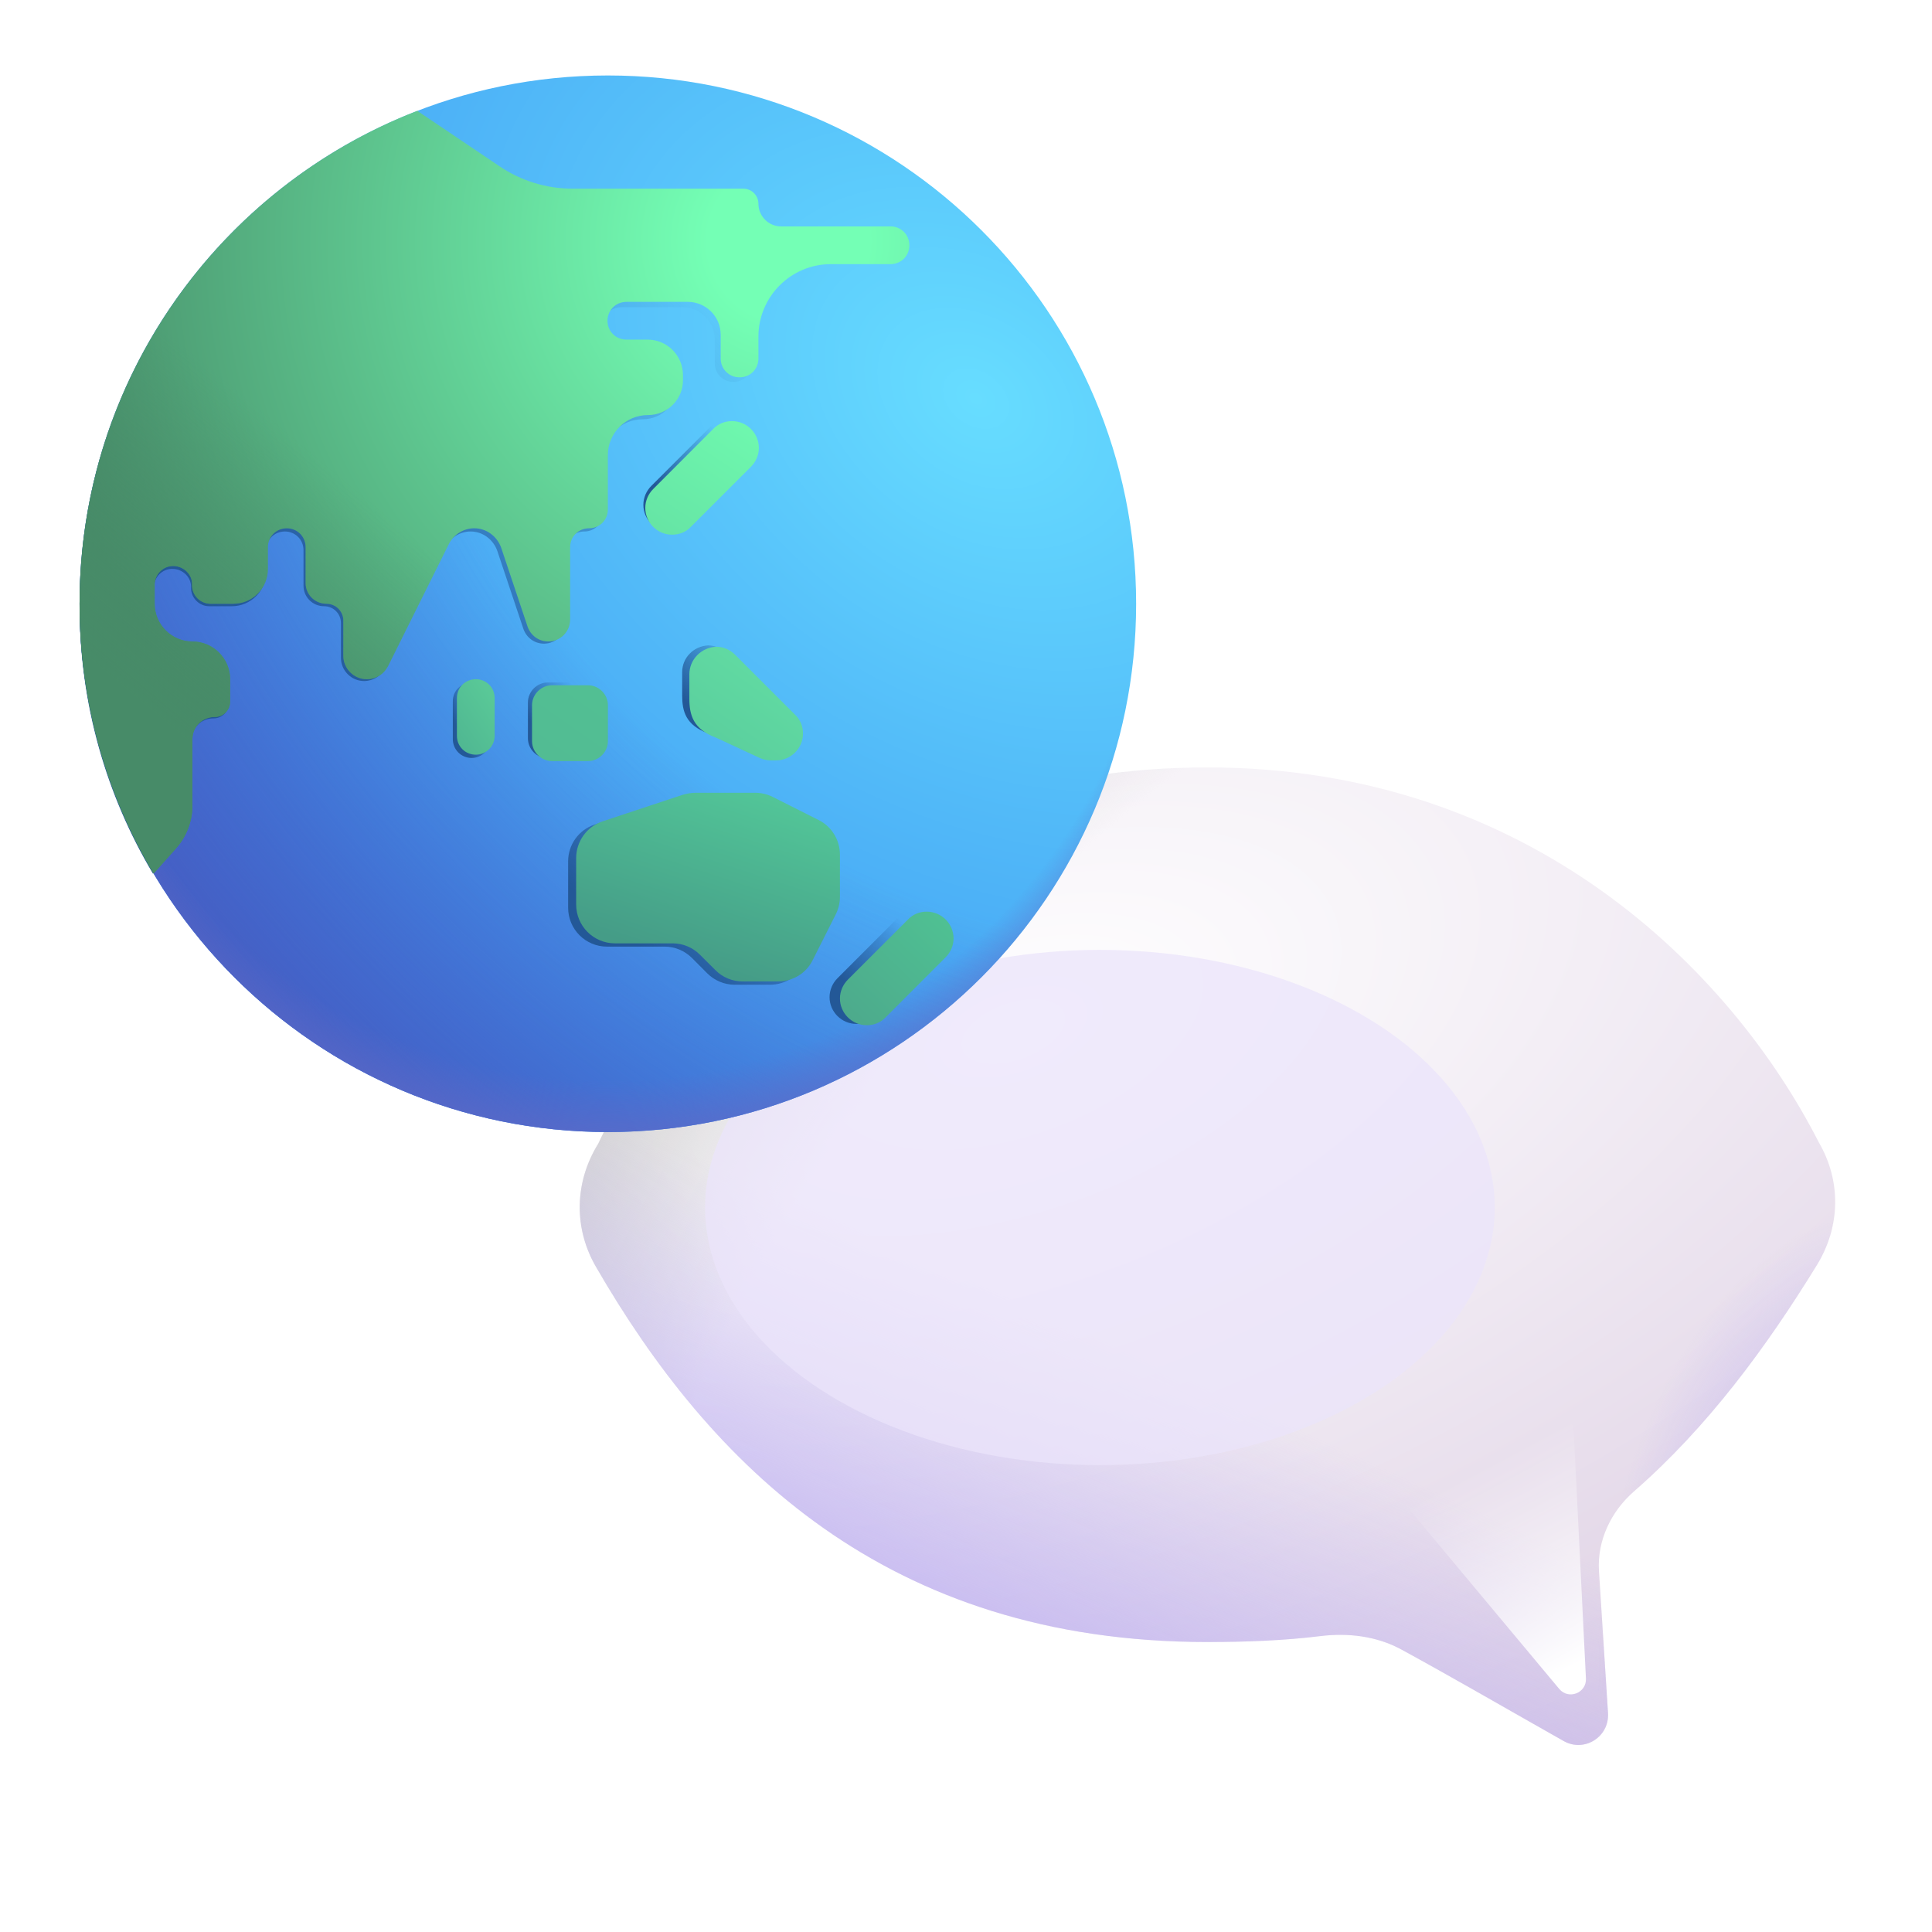 <svg width="32" height="32" viewBox="0 0 32 32" fill="none" xmlns="http://www.w3.org/2000/svg">
<g clip-path="url(#clip0_15750_82425)">
<g clip-path="url(#clip1_15750_82425)">
<g filter="url(#filter0_i_15750_82425)">
<path d="M30.122 18.905C28.671 16.062 25.335 12.701 19.999 12.701C14.649 12.701 11.351 15.887 9.907 18.935C9.513 19.573 9.498 20.337 9.877 20.983C11.754 24.226 14.664 27.187 19.999 27.187C20.644 27.187 21.279 27.162 21.868 27.089C22.329 27.032 22.803 27.089 23.211 27.311C24.026 27.755 24.857 28.238 25.899 28.827C26.24 29.02 26.656 28.761 26.634 28.367L26.484 26.013C26.452 25.508 26.682 25.026 27.064 24.692C28.288 23.623 29.258 22.302 30.092 20.946C30.485 20.308 30.5 19.551 30.122 18.905Z" fill="url(#paint0_radial_15750_82425)"/>
<path d="M30.122 18.905C28.671 16.062 25.335 12.701 19.999 12.701C14.649 12.701 11.351 15.887 9.907 18.935C9.513 19.573 9.498 20.337 9.877 20.983C11.754 24.226 14.664 27.187 19.999 27.187C20.644 27.187 21.279 27.162 21.868 27.089C22.329 27.032 22.803 27.089 23.211 27.311C24.026 27.755 24.857 28.238 25.899 28.827C26.24 29.02 26.656 28.761 26.634 28.367L26.484 26.013C26.452 25.508 26.682 25.026 27.064 24.692C28.288 23.623 29.258 22.302 30.092 20.946C30.485 20.308 30.5 19.551 30.122 18.905Z" fill="url(#paint1_radial_15750_82425)"/>
<path d="M30.122 18.905C28.671 16.062 25.335 12.701 19.999 12.701C14.649 12.701 11.351 15.887 9.907 18.935C9.513 19.573 9.498 20.337 9.877 20.983C11.754 24.226 14.664 27.187 19.999 27.187C20.644 27.187 21.279 27.162 21.868 27.089C22.329 27.032 22.803 27.089 23.211 27.311C24.026 27.755 24.857 28.238 25.899 28.827C26.24 29.02 26.656 28.761 26.634 28.367L26.484 26.013C26.452 25.508 26.682 25.026 27.064 24.692C28.288 23.623 29.258 22.302 30.092 20.946C30.485 20.308 30.5 19.551 30.122 18.905Z" fill="url(#paint2_linear_15750_82425)"/>
<path d="M30.122 18.905C28.671 16.062 25.335 12.701 19.999 12.701C14.649 12.701 11.351 15.887 9.907 18.935C9.513 19.573 9.498 20.337 9.877 20.983C11.754 24.226 14.664 27.187 19.999 27.187C20.644 27.187 21.279 27.162 21.868 27.089C22.329 27.032 22.803 27.089 23.211 27.311C24.026 27.755 24.857 28.238 25.899 28.827C26.24 29.02 26.656 28.761 26.634 28.367L26.484 26.013C26.452 25.508 26.682 25.026 27.064 24.692C28.288 23.623 29.258 22.302 30.092 20.946C30.485 20.308 30.5 19.551 30.122 18.905Z" fill="url(#paint3_radial_15750_82425)"/>
</g>
<g filter="url(#filter1_f_15750_82425)">
<path d="M26.062 23.625L26.268 27.801C26.28 28.041 25.98 28.158 25.826 27.974L23.211 24.843L24.969 22.195L26.062 23.625Z" fill="url(#paint4_linear_15750_82425)"/>
</g>
<g filter="url(#filter2_f_15750_82425)">
<ellipse cx="6.54" cy="4.267" rx="6.54" ry="4.267" transform="matrix(-1 0 0 1 24.758 15.733)" fill="#EBE4FB" fill-opacity="0.75"/>
</g>
</g>
<path d="M10.068 18.75C14.901 18.75 18.818 14.832 18.818 10C18.818 5.168 14.901 1.25 10.068 1.25C5.236 1.25 1.318 5.168 1.318 10C1.318 14.832 5.236 18.75 10.068 18.75Z" fill="url(#paint5_radial_15750_82425)"/>
<path d="M10.068 18.75C14.901 18.75 18.818 14.832 18.818 10C18.818 5.168 14.901 1.25 10.068 1.25C5.236 1.25 1.318 5.168 1.318 10C1.318 14.832 5.236 18.75 10.068 18.75Z" fill="url(#paint6_radial_15750_82425)"/>
<path d="M10.068 18.75C14.901 18.75 18.818 14.832 18.818 10C18.818 5.168 14.901 1.25 10.068 1.25C5.236 1.25 1.318 5.168 1.318 10C1.318 14.832 5.236 18.75 10.068 18.75Z" fill="url(#paint7_radial_15750_82425)"/>
<g filter="url(#filter3_f_15750_82425)">
<path d="M14.865 15.209L13.871 16.203C13.79 16.284 13.74 16.397 13.74 16.516C13.74 16.759 13.94 16.959 14.184 16.959C14.303 16.959 14.415 16.916 14.496 16.828L15.49 15.834C15.572 15.753 15.621 15.641 15.621 15.522C15.621 15.278 15.421 15.078 15.178 15.078C15.059 15.078 14.947 15.122 14.865 15.209Z" fill="url(#paint8_linear_15750_82425)"/>
</g>
<g filter="url(#filter4_f_15750_82425)">
<path d="M9.41 14.266V15.035C9.41 15.391 9.698 15.679 10.054 15.679H11.01C11.179 15.679 11.341 15.748 11.46 15.866L11.716 16.123C11.835 16.241 11.998 16.31 12.166 16.31H12.754C12.998 16.31 13.223 16.173 13.329 15.954L13.71 15.198C13.754 15.11 13.779 15.01 13.779 14.91V14.21C13.779 13.966 13.641 13.741 13.423 13.635L12.666 13.254C12.579 13.21 12.479 13.185 12.379 13.185H11.385C11.316 13.185 11.248 13.198 11.179 13.216L9.841 13.66C9.585 13.748 9.41 13.991 9.41 14.266Z" fill="url(#paint9_linear_15750_82425)"/>
</g>
<g filter="url(#filter5_f_15750_82425)">
<path d="M9.669 11.304H9.075C8.894 11.304 8.744 11.454 8.744 11.635V12.229C8.744 12.41 8.894 12.56 9.075 12.56H9.669C9.85 12.56 10 12.41 10 12.229V11.635C10 11.454 9.85 11.304 9.669 11.304Z" fill="url(#paint10_linear_15750_82425)"/>
</g>
<g filter="url(#filter6_f_15750_82425)">
<path d="M7.812 12.554C7.638 12.554 7.5 12.416 7.5 12.241V11.616C7.5 11.441 7.638 11.304 7.812 11.304C7.987 11.304 8.125 11.441 8.125 11.616V12.241C8.125 12.416 7.981 12.554 7.812 12.554Z" fill="url(#paint11_linear_15750_82425)"/>
</g>
<g filter="url(#filter7_f_15750_82425)">
<path d="M2.533 14.469L2.897 14.06C3.071 13.868 3.17 13.614 3.17 13.354V12.264C3.17 12.06 3.331 11.899 3.535 11.899C3.678 11.899 3.789 11.788 3.789 11.645V11.28C3.789 10.939 3.51 10.661 3.17 10.661C2.829 10.661 2.551 10.382 2.551 10.041V9.726C2.551 9.558 2.687 9.422 2.854 9.422C3.027 9.422 3.176 9.565 3.164 9.738C3.164 9.905 3.3 10.041 3.467 10.041H3.839C4.154 10.041 4.408 9.788 4.408 9.472V9.113C4.408 8.939 4.544 8.803 4.718 8.803C4.891 8.803 5.027 8.939 5.027 9.113V9.701C5.027 9.893 5.182 10.041 5.368 10.041C5.523 10.041 5.647 10.165 5.647 10.32V10.896C5.647 11.107 5.82 11.28 6.03 11.28C6.179 11.28 6.309 11.199 6.377 11.069L7.38 9.057C7.461 8.902 7.622 8.803 7.795 8.803C7.993 8.803 8.167 8.933 8.235 9.119L8.668 10.413C8.718 10.562 8.854 10.661 9.009 10.661C9.207 10.661 9.368 10.5 9.368 10.302V9.113C9.368 8.939 9.504 8.803 9.678 8.803C9.851 8.803 9.987 8.667 9.987 8.493V7.602C9.987 7.243 10.278 6.945 10.643 6.945C10.966 6.945 11.226 6.685 11.219 6.363V6.289C11.219 5.967 10.959 5.707 10.637 5.707H10.291C10.117 5.707 9.981 5.571 9.981 5.397C9.981 5.224 10.117 5.088 10.291 5.088H11.3C11.597 5.088 11.839 5.329 11.839 5.627V6.017C11.839 6.19 11.975 6.326 12.148 6.326C12.322 6.326 12.458 6.19 12.458 6.017V5.658C12.458 5.001 12.99 4.469 13.647 4.469H14.625C14.798 4.469 14.935 4.332 14.935 4.159C14.935 3.986 14.798 3.849 14.625 3.849H12.829C12.625 3.849 12.458 3.682 12.458 3.478C12.458 3.342 12.346 3.23 12.21 3.23H9.405C8.978 3.23 8.557 3.1 8.204 2.859L6.86 1.954C3.618 3.208 1.318 6.356 1.318 10.041C1.318 11.659 1.761 13.173 2.533 14.469Z" fill="url(#paint12_linear_15750_82425)"/>
</g>
<g filter="url(#filter8_ii_15750_82425)">
<path d="M2.544 14.469L2.912 14.056C3.087 13.863 3.187 13.606 3.187 13.344V12.244C3.187 12.037 3.35 11.875 3.556 11.875C3.7 11.875 3.812 11.762 3.812 11.619V11.25C3.812 10.906 3.531 10.625 3.187 10.625C2.843 10.625 2.562 10.344 2.562 10V9.681C2.562 9.513 2.7 9.375 2.868 9.375C3.043 9.375 3.193 9.519 3.181 9.694C3.181 9.863 3.318 10 3.487 10H3.862C4.181 10 4.437 9.744 4.437 9.425V9.063C4.437 8.888 4.575 8.75 4.75 8.75C4.925 8.75 5.062 8.888 5.062 9.063V9.656C5.062 9.85 5.218 10 5.406 10C5.562 10 5.687 10.125 5.687 10.281V10.863C5.687 11.075 5.862 11.25 6.075 11.25C6.225 11.25 6.356 11.169 6.425 11.037L7.437 9.006C7.518 8.85 7.681 8.75 7.856 8.75C8.056 8.75 8.231 8.881 8.3 9.069L8.737 10.375C8.787 10.525 8.925 10.625 9.081 10.625C9.281 10.625 9.443 10.463 9.443 10.262V9.063C9.443 8.888 9.581 8.75 9.756 8.75C9.931 8.75 10.068 8.613 10.068 8.438V7.538C10.068 7.175 10.362 6.875 10.731 6.875C11.056 6.875 11.318 6.613 11.312 6.288V6.213C11.312 5.888 11.05 5.625 10.725 5.625H10.375C10.2 5.625 10.062 5.488 10.062 5.313C10.062 5.138 10.2 5 10.375 5H11.393C11.693 5 11.937 5.244 11.937 5.544V5.938C11.937 6.113 12.075 6.25 12.25 6.25C12.425 6.25 12.562 6.113 12.562 5.938V5.575C12.562 4.913 13.1 4.375 13.762 4.375H14.75C14.925 4.375 15.062 4.238 15.062 4.063C15.062 3.888 14.925 3.75 14.75 3.75H12.937C12.731 3.75 12.562 3.581 12.562 3.375C12.562 3.238 12.45 3.125 12.312 3.125H9.481C9.05 3.125 8.625 2.994 8.268 2.75L6.912 1.836C3.639 3.103 1.318 6.28 1.318 10C1.318 11.633 1.766 13.161 2.544 14.469Z" fill="url(#paint13_radial_15750_82425)"/>
</g>
<path d="M2.544 14.469L2.912 14.056C3.087 13.863 3.187 13.606 3.187 13.344V12.244C3.187 12.037 3.35 11.875 3.556 11.875C3.7 11.875 3.812 11.762 3.812 11.619V11.25C3.812 10.906 3.531 10.625 3.187 10.625C2.843 10.625 2.562 10.344 2.562 10V9.681C2.562 9.513 2.7 9.375 2.868 9.375C3.043 9.375 3.193 9.519 3.181 9.694C3.181 9.863 3.318 10 3.487 10H3.862C4.181 10 4.437 9.744 4.437 9.425V9.063C4.437 8.888 4.575 8.75 4.75 8.75C4.925 8.75 5.062 8.888 5.062 9.063V9.656C5.062 9.85 5.218 10 5.406 10C5.562 10 5.687 10.125 5.687 10.281V10.863C5.687 11.075 5.862 11.25 6.075 11.25C6.225 11.25 6.356 11.169 6.425 11.037L7.437 9.006C7.518 8.85 7.681 8.75 7.856 8.75C8.056 8.75 8.231 8.881 8.3 9.069L8.737 10.375C8.787 10.525 8.925 10.625 9.081 10.625C9.281 10.625 9.443 10.463 9.443 10.262V9.063C9.443 8.888 9.581 8.75 9.756 8.75C9.931 8.75 10.068 8.613 10.068 8.438V7.538C10.068 7.175 10.362 6.875 10.731 6.875C11.056 6.875 11.318 6.613 11.312 6.288V6.213C11.312 5.888 11.05 5.625 10.725 5.625H10.375C10.2 5.625 10.062 5.488 10.062 5.313C10.062 5.138 10.2 5 10.375 5H11.393C11.693 5 11.937 5.244 11.937 5.544V5.938C11.937 6.113 12.075 6.25 12.25 6.25C12.425 6.25 12.562 6.113 12.562 5.938V5.575C12.562 4.913 13.1 4.375 13.762 4.375H14.75C14.925 4.375 15.062 4.238 15.062 4.063C15.062 3.888 14.925 3.75 14.75 3.75H12.937C12.731 3.75 12.562 3.581 12.562 3.375C12.562 3.238 12.45 3.125 12.312 3.125H9.481C9.05 3.125 8.625 2.994 8.268 2.75L6.912 1.836C3.639 3.103 1.318 6.28 1.318 10C1.318 11.633 1.766 13.161 2.544 14.469Z" fill="url(#paint14_linear_15750_82425)"/>
<g filter="url(#filter9_f_15750_82425)">
<path d="M11.299 11.132V11.519C11.299 11.778 11.355 12.01 11.728 12.147L12.429 12.473C12.483 12.498 12.544 12.51 12.604 12.51H12.689C12.925 12.51 13.118 12.316 13.118 12.081C13.118 11.966 13.076 11.857 12.991 11.778L12.03 10.817C11.951 10.739 11.843 10.69 11.728 10.69C11.486 10.703 11.299 10.896 11.299 11.132Z" fill="url(#paint15_linear_15750_82425)"/>
</g>
<g filter="url(#filter10_ii_15750_82425)">
<path d="M11.318 11.069V11.47C11.318 11.737 11.377 11.977 11.762 12.119L12.487 12.456C12.543 12.481 12.606 12.494 12.668 12.494H12.756C13 12.494 13.2 12.294 13.2 12.05C13.2 11.931 13.156 11.819 13.068 11.737L12.075 10.744C11.993 10.662 11.881 10.612 11.762 10.612C11.512 10.625 11.318 10.825 11.318 11.069Z" fill="url(#paint16_linear_15750_82425)"/>
</g>
<g filter="url(#filter11_ii_15750_82425)">
<path d="M9.738 11.25H9.144C8.963 11.25 8.812 11.4 8.812 11.581V12.175C8.812 12.356 8.963 12.506 9.144 12.506H9.738C9.919 12.506 10.069 12.356 10.069 12.175V11.581C10.069 11.4 9.919 11.25 9.738 11.25Z" fill="url(#paint17_linear_15750_82425)"/>
</g>
<g filter="url(#filter12_ii_15750_82425)">
<path d="M14.938 15.131L13.944 16.125C13.863 16.206 13.812 16.319 13.812 16.438C13.812 16.681 14.012 16.881 14.256 16.881C14.375 16.881 14.488 16.837 14.569 16.75L15.562 15.756C15.644 15.675 15.694 15.562 15.694 15.444C15.694 15.2 15.494 15 15.25 15C15.131 15 15.019 15.044 14.938 15.131Z" fill="url(#paint18_linear_15750_82425)"/>
</g>
<g filter="url(#filter13_ii_15750_82425)">
<path d="M7.881 12.5C7.706 12.5 7.568 12.363 7.568 12.188V11.562C7.568 11.387 7.706 11.25 7.881 11.25C8.056 11.25 8.193 11.387 8.193 11.562V12.188C8.193 12.363 8.05 12.5 7.881 12.5Z" fill="url(#paint19_linear_15750_82425)"/>
</g>
<g filter="url(#filter14_f_15750_82425)">
<path d="M11.781 7.055L10.787 8.049C10.706 8.13 10.656 8.243 10.656 8.361C10.656 8.605 10.856 8.805 11.1 8.805C11.219 8.805 11.331 8.761 11.412 8.674L12.406 7.68C12.488 7.599 12.537 7.486 12.537 7.368C12.537 7.124 12.338 6.924 12.094 6.924C11.975 6.924 11.863 6.968 11.781 7.055Z" fill="url(#paint20_linear_15750_82425)"/>
</g>
<g filter="url(#filter15_ii_15750_82425)">
<path d="M11.812 7.006L10.819 8C10.738 8.081 10.688 8.194 10.688 8.312C10.688 8.556 10.887 8.756 11.131 8.756C11.25 8.756 11.363 8.713 11.444 8.625L12.438 7.631C12.519 7.55 12.569 7.438 12.569 7.319C12.569 7.075 12.369 6.875 12.125 6.875C12.006 6.875 11.894 6.919 11.812 7.006Z" fill="url(#paint21_linear_15750_82425)"/>
</g>
<g filter="url(#filter16_ii_15750_82425)">
<path d="M9.443 14.213V14.981C9.443 15.338 9.731 15.625 10.087 15.625H11.043C11.212 15.625 11.375 15.694 11.493 15.813L11.75 16.069C11.868 16.188 12.031 16.256 12.2 16.256H12.787C13.031 16.256 13.256 16.119 13.362 15.9L13.743 15.144C13.787 15.056 13.812 14.956 13.812 14.856V14.156C13.812 13.913 13.675 13.688 13.456 13.581L12.7 13.2C12.612 13.156 12.512 13.131 12.412 13.131H11.418C11.35 13.131 11.281 13.144 11.212 13.163L9.875 13.606C9.618 13.694 9.443 13.938 9.443 14.213Z" fill="url(#paint22_linear_15750_82425)"/>
</g>
</g>
<defs>
<filter id="filter0_i_15750_82425" x="9.602" y="12.701" width="20.795" height="16.201" filterUnits="userSpaceOnUse" color-interpolation-filters="sRGB">
<feFlood flood-opacity="0" result="BackgroundImageFix"/>
<feBlend mode="normal" in="SourceGraphic" in2="BackgroundImageFix" result="shape"/>
<feColorMatrix in="SourceAlpha" type="matrix" values="0 0 0 0 0 0 0 0 0 0 0 0 0 0 0 0 0 0 127 0" result="hardAlpha"/>
<feOffset dy="0.01"/>
<feGaussianBlur stdDeviation="0.25"/>
<feComposite in2="hardAlpha" operator="arithmetic" k2="-1" k3="1"/>
<feColorMatrix type="matrix" values="0 0 0 0 0.758 0 0 0 0 0.758 0 0 0 0 0.758 0 0 0 1 0"/>
<feBlend mode="normal" in2="shape" result="effect1_innerShadow_15750_82425"/>
</filter>
<filter id="filter1_f_15750_82425" x="22.211" y="21.195" width="5.057" height="7.87" filterUnits="userSpaceOnUse" color-interpolation-filters="sRGB">
<feFlood flood-opacity="0" result="BackgroundImageFix"/>
<feBlend mode="normal" in="SourceGraphic" in2="BackgroundImageFix" result="shape"/>
<feGaussianBlur stdDeviation="0.5" result="effect1_foregroundBlur_15750_82425"/>
</filter>
<filter id="filter2_f_15750_82425" x="6.678" y="10.733" width="23.08" height="18.534" filterUnits="userSpaceOnUse" color-interpolation-filters="sRGB">
<feFlood flood-opacity="0" result="BackgroundImageFix"/>
<feBlend mode="normal" in="SourceGraphic" in2="BackgroundImageFix" result="shape"/>
<feGaussianBlur stdDeviation="2.5" result="effect1_foregroundBlur_15750_82425"/>
</filter>
<filter id="filter3_f_15750_82425" x="13.59" y="14.928" width="2.181" height="2.181" filterUnits="userSpaceOnUse" color-interpolation-filters="sRGB">
<feFlood flood-opacity="0" result="BackgroundImageFix"/>
<feBlend mode="normal" in="SourceGraphic" in2="BackgroundImageFix" result="shape"/>
<feGaussianBlur stdDeviation="0.075" result="effect1_foregroundBlur_15750_82425"/>
</filter>
<filter id="filter4_f_15750_82425" x="9.26" y="13.035" width="4.669" height="3.425" filterUnits="userSpaceOnUse" color-interpolation-filters="sRGB">
<feFlood flood-opacity="0" result="BackgroundImageFix"/>
<feBlend mode="normal" in="SourceGraphic" in2="BackgroundImageFix" result="shape"/>
<feGaussianBlur stdDeviation="0.075" result="effect1_foregroundBlur_15750_82425"/>
</filter>
<filter id="filter5_f_15750_82425" x="8.594" y="11.154" width="1.556" height="1.556" filterUnits="userSpaceOnUse" color-interpolation-filters="sRGB">
<feFlood flood-opacity="0" result="BackgroundImageFix"/>
<feBlend mode="normal" in="SourceGraphic" in2="BackgroundImageFix" result="shape"/>
<feGaussianBlur stdDeviation="0.075" result="effect1_foregroundBlur_15750_82425"/>
</filter>
<filter id="filter6_f_15750_82425" x="7.35" y="11.154" width="0.925" height="1.55" filterUnits="userSpaceOnUse" color-interpolation-filters="sRGB">
<feFlood flood-opacity="0" result="BackgroundImageFix"/>
<feBlend mode="normal" in="SourceGraphic" in2="BackgroundImageFix" result="shape"/>
<feGaussianBlur stdDeviation="0.075" result="effect1_foregroundBlur_15750_82425"/>
</filter>
<filter id="filter7_f_15750_82425" x="1.168" y="1.804" width="13.917" height="12.815" filterUnits="userSpaceOnUse" color-interpolation-filters="sRGB">
<feFlood flood-opacity="0" result="BackgroundImageFix"/>
<feBlend mode="normal" in="SourceGraphic" in2="BackgroundImageFix" result="shape"/>
<feGaussianBlur stdDeviation="0.075" result="effect1_foregroundBlur_15750_82425"/>
</filter>
<filter id="filter8_ii_15750_82425" x="1.218" y="1.736" width="13.944" height="12.832" filterUnits="userSpaceOnUse" color-interpolation-filters="sRGB">
<feFlood flood-opacity="0" result="BackgroundImageFix"/>
<feBlend mode="normal" in="SourceGraphic" in2="BackgroundImageFix" result="shape"/>
<feColorMatrix in="SourceAlpha" type="matrix" values="0 0 0 0 0 0 0 0 0 0 0 0 0 0 0 0 0 0 127 0" result="hardAlpha"/>
<feOffset dx="0.1" dy="-0.1"/>
<feGaussianBlur stdDeviation="0.05"/>
<feComposite in2="hardAlpha" operator="arithmetic" k2="-1" k3="1"/>
<feColorMatrix type="matrix" values="0 0 0 0 0.239 0 0 0 0 0.588 0 0 0 0 0.498 0 0 0 1 0"/>
<feBlend mode="normal" in2="shape" result="effect1_innerShadow_15750_82425"/>
<feColorMatrix in="SourceAlpha" type="matrix" values="0 0 0 0 0 0 0 0 0 0 0 0 0 0 0 0 0 0 127 0" result="hardAlpha"/>
<feOffset dx="-0.1" dy="0.1"/>
<feGaussianBlur stdDeviation="0.05"/>
<feComposite in2="hardAlpha" operator="arithmetic" k2="-1" k3="1"/>
<feColorMatrix type="matrix" values="0 0 0 0 0.427 0 0 0 0 1 0 0 0 0 0.714 0 0 0 1 0"/>
<feBlend mode="normal" in2="effect1_innerShadow_15750_82425" result="effect2_innerShadow_15750_82425"/>
</filter>
<filter id="filter9_f_15750_82425" x="11.149" y="10.54" width="2.118" height="2.119" filterUnits="userSpaceOnUse" color-interpolation-filters="sRGB">
<feFlood flood-opacity="0" result="BackgroundImageFix"/>
<feBlend mode="normal" in="SourceGraphic" in2="BackgroundImageFix" result="shape"/>
<feGaussianBlur stdDeviation="0.075" result="effect1_foregroundBlur_15750_82425"/>
</filter>
<filter id="filter10_ii_15750_82425" x="11.318" y="10.612" width="1.981" height="1.981" filterUnits="userSpaceOnUse" color-interpolation-filters="sRGB">
<feFlood flood-opacity="0" result="BackgroundImageFix"/>
<feBlend mode="normal" in="SourceGraphic" in2="BackgroundImageFix" result="shape"/>
<feColorMatrix in="SourceAlpha" type="matrix" values="0 0 0 0 0 0 0 0 0 0 0 0 0 0 0 0 0 0 127 0" result="hardAlpha"/>
<feOffset dy="0.1"/>
<feGaussianBlur stdDeviation="0.05"/>
<feComposite in2="hardAlpha" operator="arithmetic" k2="-1" k3="1"/>
<feColorMatrix type="matrix" values="0 0 0 0 0.459 0 0 0 0 0.992 0 0 0 0 0.725 0 0 0 1 0"/>
<feBlend mode="normal" in2="shape" result="effect1_innerShadow_15750_82425"/>
<feColorMatrix in="SourceAlpha" type="matrix" values="0 0 0 0 0 0 0 0 0 0 0 0 0 0 0 0 0 0 127 0" result="hardAlpha"/>
<feOffset dx="0.1"/>
<feGaussianBlur stdDeviation="0.05"/>
<feComposite in2="hardAlpha" operator="arithmetic" k2="-1" k3="1"/>
<feColorMatrix type="matrix" values="0 0 0 0 0.259 0 0 0 0 0.494 0 0 0 0 0.49 0 0 0 1 0"/>
<feBlend mode="normal" in2="effect1_innerShadow_15750_82425" result="effect2_innerShadow_15750_82425"/>
</filter>
<filter id="filter11_ii_15750_82425" x="8.713" y="11.25" width="1.456" height="1.356" filterUnits="userSpaceOnUse" color-interpolation-filters="sRGB">
<feFlood flood-opacity="0" result="BackgroundImageFix"/>
<feBlend mode="normal" in="SourceGraphic" in2="BackgroundImageFix" result="shape"/>
<feColorMatrix in="SourceAlpha" type="matrix" values="0 0 0 0 0 0 0 0 0 0 0 0 0 0 0 0 0 0 127 0" result="hardAlpha"/>
<feOffset dx="-0.1" dy="0.1"/>
<feGaussianBlur stdDeviation="0.05"/>
<feComposite in2="hardAlpha" operator="arithmetic" k2="-1" k3="1"/>
<feColorMatrix type="matrix" values="0 0 0 0 0.459 0 0 0 0 0.992 0 0 0 0 0.725 0 0 0 1 0"/>
<feBlend mode="normal" in2="shape" result="effect1_innerShadow_15750_82425"/>
<feColorMatrix in="SourceAlpha" type="matrix" values="0 0 0 0 0 0 0 0 0 0 0 0 0 0 0 0 0 0 127 0" result="hardAlpha"/>
<feOffset dx="0.1"/>
<feGaussianBlur stdDeviation="0.05"/>
<feComposite in2="hardAlpha" operator="arithmetic" k2="-1" k3="1"/>
<feColorMatrix type="matrix" values="0 0 0 0 0.259 0 0 0 0 0.494 0 0 0 0 0.49 0 0 0 1 0"/>
<feBlend mode="normal" in2="effect1_innerShadow_15750_82425" result="effect2_innerShadow_15750_82425"/>
</filter>
<filter id="filter12_ii_15750_82425" x="13.812" y="15" width="1.981" height="1.981" filterUnits="userSpaceOnUse" color-interpolation-filters="sRGB">
<feFlood flood-opacity="0" result="BackgroundImageFix"/>
<feBlend mode="normal" in="SourceGraphic" in2="BackgroundImageFix" result="shape"/>
<feColorMatrix in="SourceAlpha" type="matrix" values="0 0 0 0 0 0 0 0 0 0 0 0 0 0 0 0 0 0 127 0" result="hardAlpha"/>
<feOffset dy="0.1"/>
<feGaussianBlur stdDeviation="0.05"/>
<feComposite in2="hardAlpha" operator="arithmetic" k2="-1" k3="1"/>
<feColorMatrix type="matrix" values="0 0 0 0 0.459 0 0 0 0 0.992 0 0 0 0 0.725 0 0 0 1 0"/>
<feBlend mode="normal" in2="shape" result="effect1_innerShadow_15750_82425"/>
<feColorMatrix in="SourceAlpha" type="matrix" values="0 0 0 0 0 0 0 0 0 0 0 0 0 0 0 0 0 0 127 0" result="hardAlpha"/>
<feOffset dx="0.1"/>
<feGaussianBlur stdDeviation="0.05"/>
<feComposite in2="hardAlpha" operator="arithmetic" k2="-1" k3="1"/>
<feColorMatrix type="matrix" values="0 0 0 0 0.235 0 0 0 0 0.467 0 0 0 0 0.482 0 0 0 1 0"/>
<feBlend mode="normal" in2="effect1_innerShadow_15750_82425" result="effect2_innerShadow_15750_82425"/>
</filter>
<filter id="filter13_ii_15750_82425" x="7.518" y="11.2" width="0.725" height="1.35" filterUnits="userSpaceOnUse" color-interpolation-filters="sRGB">
<feFlood flood-opacity="0" result="BackgroundImageFix"/>
<feBlend mode="normal" in="SourceGraphic" in2="BackgroundImageFix" result="shape"/>
<feColorMatrix in="SourceAlpha" type="matrix" values="0 0 0 0 0 0 0 0 0 0 0 0 0 0 0 0 0 0 127 0" result="hardAlpha"/>
<feOffset dx="-0.05" dy="0.05"/>
<feGaussianBlur stdDeviation="0.05"/>
<feComposite in2="hardAlpha" operator="arithmetic" k2="-1" k3="1"/>
<feColorMatrix type="matrix" values="0 0 0 0 0.459 0 0 0 0 0.992 0 0 0 0 0.725 0 0 0 1 0"/>
<feBlend mode="normal" in2="shape" result="effect1_innerShadow_15750_82425"/>
<feColorMatrix in="SourceAlpha" type="matrix" values="0 0 0 0 0 0 0 0 0 0 0 0 0 0 0 0 0 0 127 0" result="hardAlpha"/>
<feOffset dx="0.05" dy="-0.05"/>
<feGaussianBlur stdDeviation="0.05"/>
<feComposite in2="hardAlpha" operator="arithmetic" k2="-1" k3="1"/>
<feColorMatrix type="matrix" values="0 0 0 0 0.259 0 0 0 0 0.494 0 0 0 0 0.49 0 0 0 1 0"/>
<feBlend mode="normal" in2="effect1_innerShadow_15750_82425" result="effect2_innerShadow_15750_82425"/>
</filter>
<filter id="filter14_f_15750_82425" x="10.506" y="6.774" width="2.181" height="2.181" filterUnits="userSpaceOnUse" color-interpolation-filters="sRGB">
<feFlood flood-opacity="0" result="BackgroundImageFix"/>
<feBlend mode="normal" in="SourceGraphic" in2="BackgroundImageFix" result="shape"/>
<feGaussianBlur stdDeviation="0.075" result="effect1_foregroundBlur_15750_82425"/>
</filter>
<filter id="filter15_ii_15750_82425" x="10.588" y="6.875" width="2.081" height="1.981" filterUnits="userSpaceOnUse" color-interpolation-filters="sRGB">
<feFlood flood-opacity="0" result="BackgroundImageFix"/>
<feBlend mode="normal" in="SourceGraphic" in2="BackgroundImageFix" result="shape"/>
<feColorMatrix in="SourceAlpha" type="matrix" values="0 0 0 0 0 0 0 0 0 0 0 0 0 0 0 0 0 0 127 0" result="hardAlpha"/>
<feOffset dx="0.1"/>
<feGaussianBlur stdDeviation="0.05"/>
<feComposite in2="hardAlpha" operator="arithmetic" k2="-1" k3="1"/>
<feColorMatrix type="matrix" values="0 0 0 0 0.239 0 0 0 0 0.588 0 0 0 0 0.498 0 0 0 1 0"/>
<feBlend mode="normal" in2="shape" result="effect1_innerShadow_15750_82425"/>
<feColorMatrix in="SourceAlpha" type="matrix" values="0 0 0 0 0 0 0 0 0 0 0 0 0 0 0 0 0 0 127 0" result="hardAlpha"/>
<feOffset dx="-0.1" dy="0.1"/>
<feGaussianBlur stdDeviation="0.05"/>
<feComposite in2="hardAlpha" operator="arithmetic" k2="-1" k3="1"/>
<feColorMatrix type="matrix" values="0 0 0 0 0.427 0 0 0 0 1 0 0 0 0 0.729 0 0 0 1 0"/>
<feBlend mode="normal" in2="effect1_innerShadow_15750_82425" result="effect2_innerShadow_15750_82425"/>
</filter>
<filter id="filter16_ii_15750_82425" x="9.443" y="13.031" width="4.469" height="3.325" filterUnits="userSpaceOnUse" color-interpolation-filters="sRGB">
<feFlood flood-opacity="0" result="BackgroundImageFix"/>
<feBlend mode="normal" in="SourceGraphic" in2="BackgroundImageFix" result="shape"/>
<feColorMatrix in="SourceAlpha" type="matrix" values="0 0 0 0 0 0 0 0 0 0 0 0 0 0 0 0 0 0 127 0" result="hardAlpha"/>
<feOffset dy="0.1"/>
<feGaussianBlur stdDeviation="0.05"/>
<feComposite in2="hardAlpha" operator="arithmetic" k2="-1" k3="1"/>
<feColorMatrix type="matrix" values="0 0 0 0 0.459 0 0 0 0 0.992 0 0 0 0 0.725 0 0 0 1 0"/>
<feBlend mode="normal" in2="shape" result="effect1_innerShadow_15750_82425"/>
<feColorMatrix in="SourceAlpha" type="matrix" values="0 0 0 0 0 0 0 0 0 0 0 0 0 0 0 0 0 0 127 0" result="hardAlpha"/>
<feOffset dx="0.1" dy="-0.1"/>
<feGaussianBlur stdDeviation="0.05"/>
<feComposite in2="hardAlpha" operator="arithmetic" k2="-1" k3="1"/>
<feColorMatrix type="matrix" values="0 0 0 0 0.184 0 0 0 0 0.439 0 0 0 0 0.502 0 0 0 1 0"/>
<feBlend mode="normal" in2="effect1_innerShadow_15750_82425" result="effect2_innerShadow_15750_82425"/>
</filter>
<radialGradient id="paint0_radial_15750_82425" cx="0" cy="0" r="1" gradientUnits="userSpaceOnUse" gradientTransform="translate(16.859 17.038) rotate(69.444) scale(18.023 33.62)">
<stop stop-color="white"/>
<stop offset="1" stop-color="#D7C6DE"/>
</radialGradient>
<radialGradient id="paint1_radial_15750_82425" cx="0" cy="0" r="1" gradientUnits="userSpaceOnUse" gradientTransform="translate(23.937 26.788) rotate(-149.997) scale(20.623 29.825)">
<stop offset="0.616" stop-color="#CECECE" stop-opacity="0"/>
<stop offset="0.827" stop-color="#CECECE"/>
</radialGradient>
<linearGradient id="paint2_linear_15750_82425" x1="28.675" y1="1.614" x2="15.64" y2="30.304" gradientUnits="userSpaceOnUse">
<stop offset="0.731" stop-color="#B6A8F2" stop-opacity="0"/>
<stop offset="0.986" stop-color="#B6A8F2"/>
</linearGradient>
<radialGradient id="paint3_radial_15750_82425" cx="0" cy="0" r="1" gradientUnits="userSpaceOnUse" gradientTransform="translate(30.396 26.413) rotate(10.595) scale(3.824 6.409)">
<stop stop-color="#B6A8F2"/>
<stop offset="1" stop-color="#B6A8F2" stop-opacity="0"/>
</radialGradient>
<linearGradient id="paint4_linear_15750_82425" x1="24.427" y1="28.471" x2="22.236" y2="24.366" gradientUnits="userSpaceOnUse">
<stop stop-color="white"/>
<stop offset="0.779" stop-color="white" stop-opacity="0"/>
</linearGradient>
<radialGradient id="paint5_radial_15750_82425" cx="0" cy="0" r="1" gradientUnits="userSpaceOnUse" gradientTransform="translate(16.102 6.548) rotate(126.543) scale(14.824 20.148)">
<stop stop-color="#67DDFF"/>
<stop offset="1" stop-color="#3488EF"/>
</radialGradient>
<radialGradient id="paint6_radial_15750_82425" cx="0" cy="0" r="1" gradientUnits="userSpaceOnUse" gradientTransform="translate(16.165 6.012) rotate(137.749) scale(16.294 21.566)">
<stop offset="0.494" stop-color="#465DC2" stop-opacity="0"/>
<stop offset="1" stop-color="#465DC2"/>
</radialGradient>
<radialGradient id="paint7_radial_15750_82425" cx="0" cy="0" r="1" gradientUnits="userSpaceOnUse" gradientTransform="translate(10.068 8.793) rotate(90) scale(10.441)">
<stop offset="0.868" stop-color="#606AC7" stop-opacity="0"/>
<stop offset="1" stop-color="#606AC7"/>
</radialGradient>
<linearGradient id="paint8_linear_15750_82425" x1="14.106" y1="16.395" x2="15.15" y2="15.501" gradientUnits="userSpaceOnUse">
<stop stop-color="#235897"/>
<stop offset="1" stop-color="#235897" stop-opacity="0"/>
<stop offset="1" stop-color="#235897" stop-opacity="0"/>
</linearGradient>
<linearGradient id="paint9_linear_15750_82425" x1="10.261" y1="15.373" x2="11.987" y2="13.305" gradientUnits="userSpaceOnUse">
<stop stop-color="#235897"/>
<stop offset="1" stop-color="#235897" stop-opacity="0"/>
<stop offset="1" stop-color="#235897" stop-opacity="0"/>
</linearGradient>
<linearGradient id="paint10_linear_15750_82425" x1="8.989" y1="12.183" x2="9.686" y2="11.586" gradientUnits="userSpaceOnUse">
<stop stop-color="#235897"/>
<stop offset="1" stop-color="#235897" stop-opacity="0"/>
<stop offset="1" stop-color="#235897" stop-opacity="0"/>
</linearGradient>
<linearGradient id="paint11_linear_15750_82425" x1="7.622" y1="12.179" x2="8.13" y2="11.961" gradientUnits="userSpaceOnUse">
<stop stop-color="#235897"/>
<stop offset="1" stop-color="#235897" stop-opacity="0"/>
<stop offset="1" stop-color="#235897" stop-opacity="0"/>
</linearGradient>
<linearGradient id="paint12_linear_15750_82425" x1="3.969" y1="10.717" x2="10.978" y2="4.182" gradientUnits="userSpaceOnUse">
<stop stop-color="#235897"/>
<stop offset="1" stop-color="#235897" stop-opacity="0"/>
<stop offset="1" stop-color="#235897" stop-opacity="0"/>
</linearGradient>
<radialGradient id="paint13_radial_15750_82425" cx="0" cy="0" r="1" gradientUnits="userSpaceOnUse" gradientTransform="translate(13.037 4.023) rotate(151.663) scale(12.427 12.537)">
<stop offset="0.106" stop-color="#74FFB5"/>
<stop offset="1" stop-color="#478B68"/>
</radialGradient>
<linearGradient id="paint14_linear_15750_82425" x1="5.303" y1="7.617" x2="1.748" y2="11.875" gradientUnits="userSpaceOnUse">
<stop stop-color="#478B68" stop-opacity="0"/>
<stop offset="0.897" stop-color="#478B68"/>
</linearGradient>
<linearGradient id="paint15_linear_15750_82425" x1="11.653" y1="11.964" x2="12.662" y2="11.099" gradientUnits="userSpaceOnUse">
<stop stop-color="#235897"/>
<stop offset="1" stop-color="#235897" stop-opacity="0"/>
<stop offset="1" stop-color="#235897" stop-opacity="0"/>
</linearGradient>
<linearGradient id="paint16_linear_15750_82425" x1="12.732" y1="10.81" x2="11.67" y2="12.324" gradientUnits="userSpaceOnUse">
<stop stop-color="#62DCA3"/>
<stop offset="1" stop-color="#5ACE9D"/>
</linearGradient>
<linearGradient id="paint17_linear_15750_82425" x1="9.756" y1="11.382" x2="9.047" y2="12.393" gradientUnits="userSpaceOnUse">
<stop stop-color="#52BF93"/>
<stop offset="1" stop-color="#52BC93"/>
</linearGradient>
<linearGradient id="paint18_linear_15750_82425" x1="15.596" y1="15.068" x2="13.965" y2="16.768" gradientUnits="userSpaceOnUse">
<stop stop-color="#4FC193"/>
<stop offset="1" stop-color="#4DAA8C"/>
</linearGradient>
<linearGradient id="paint19_linear_15750_82425" x1="8.038" y1="11.382" x2="7.329" y2="11.887" gradientUnits="userSpaceOnUse">
<stop stop-color="#59C897"/>
<stop offset="1" stop-color="#50B892"/>
</linearGradient>
<linearGradient id="paint20_linear_15750_82425" x1="11.022" y1="8.241" x2="12.066" y2="7.347" gradientUnits="userSpaceOnUse">
<stop stop-color="#235897"/>
<stop offset="1" stop-color="#235897" stop-opacity="0"/>
<stop offset="1" stop-color="#235897" stop-opacity="0"/>
</linearGradient>
<linearGradient id="paint21_linear_15750_82425" x1="12.416" y1="7.064" x2="11.102" y2="9.049" gradientUnits="userSpaceOnUse">
<stop stop-color="#6EF7AE"/>
<stop offset="1" stop-color="#65E3A4"/>
</linearGradient>
<linearGradient id="paint22_linear_15750_82425" x1="13.115" y1="13.131" x2="12.109" y2="16.202" gradientUnits="userSpaceOnUse">
<stop stop-color="#53C899"/>
<stop offset="1" stop-color="#459C87"/>
</linearGradient>
<clipPath id="clip0_15750_82425">
<rect width="32" height="32" fill="white"/>
</clipPath>
<clipPath id="clip1_15750_82425">
<rect width="24" height="24" fill="white" transform="translate(8 8)"/>
</clipPath>
</defs>
</svg>
